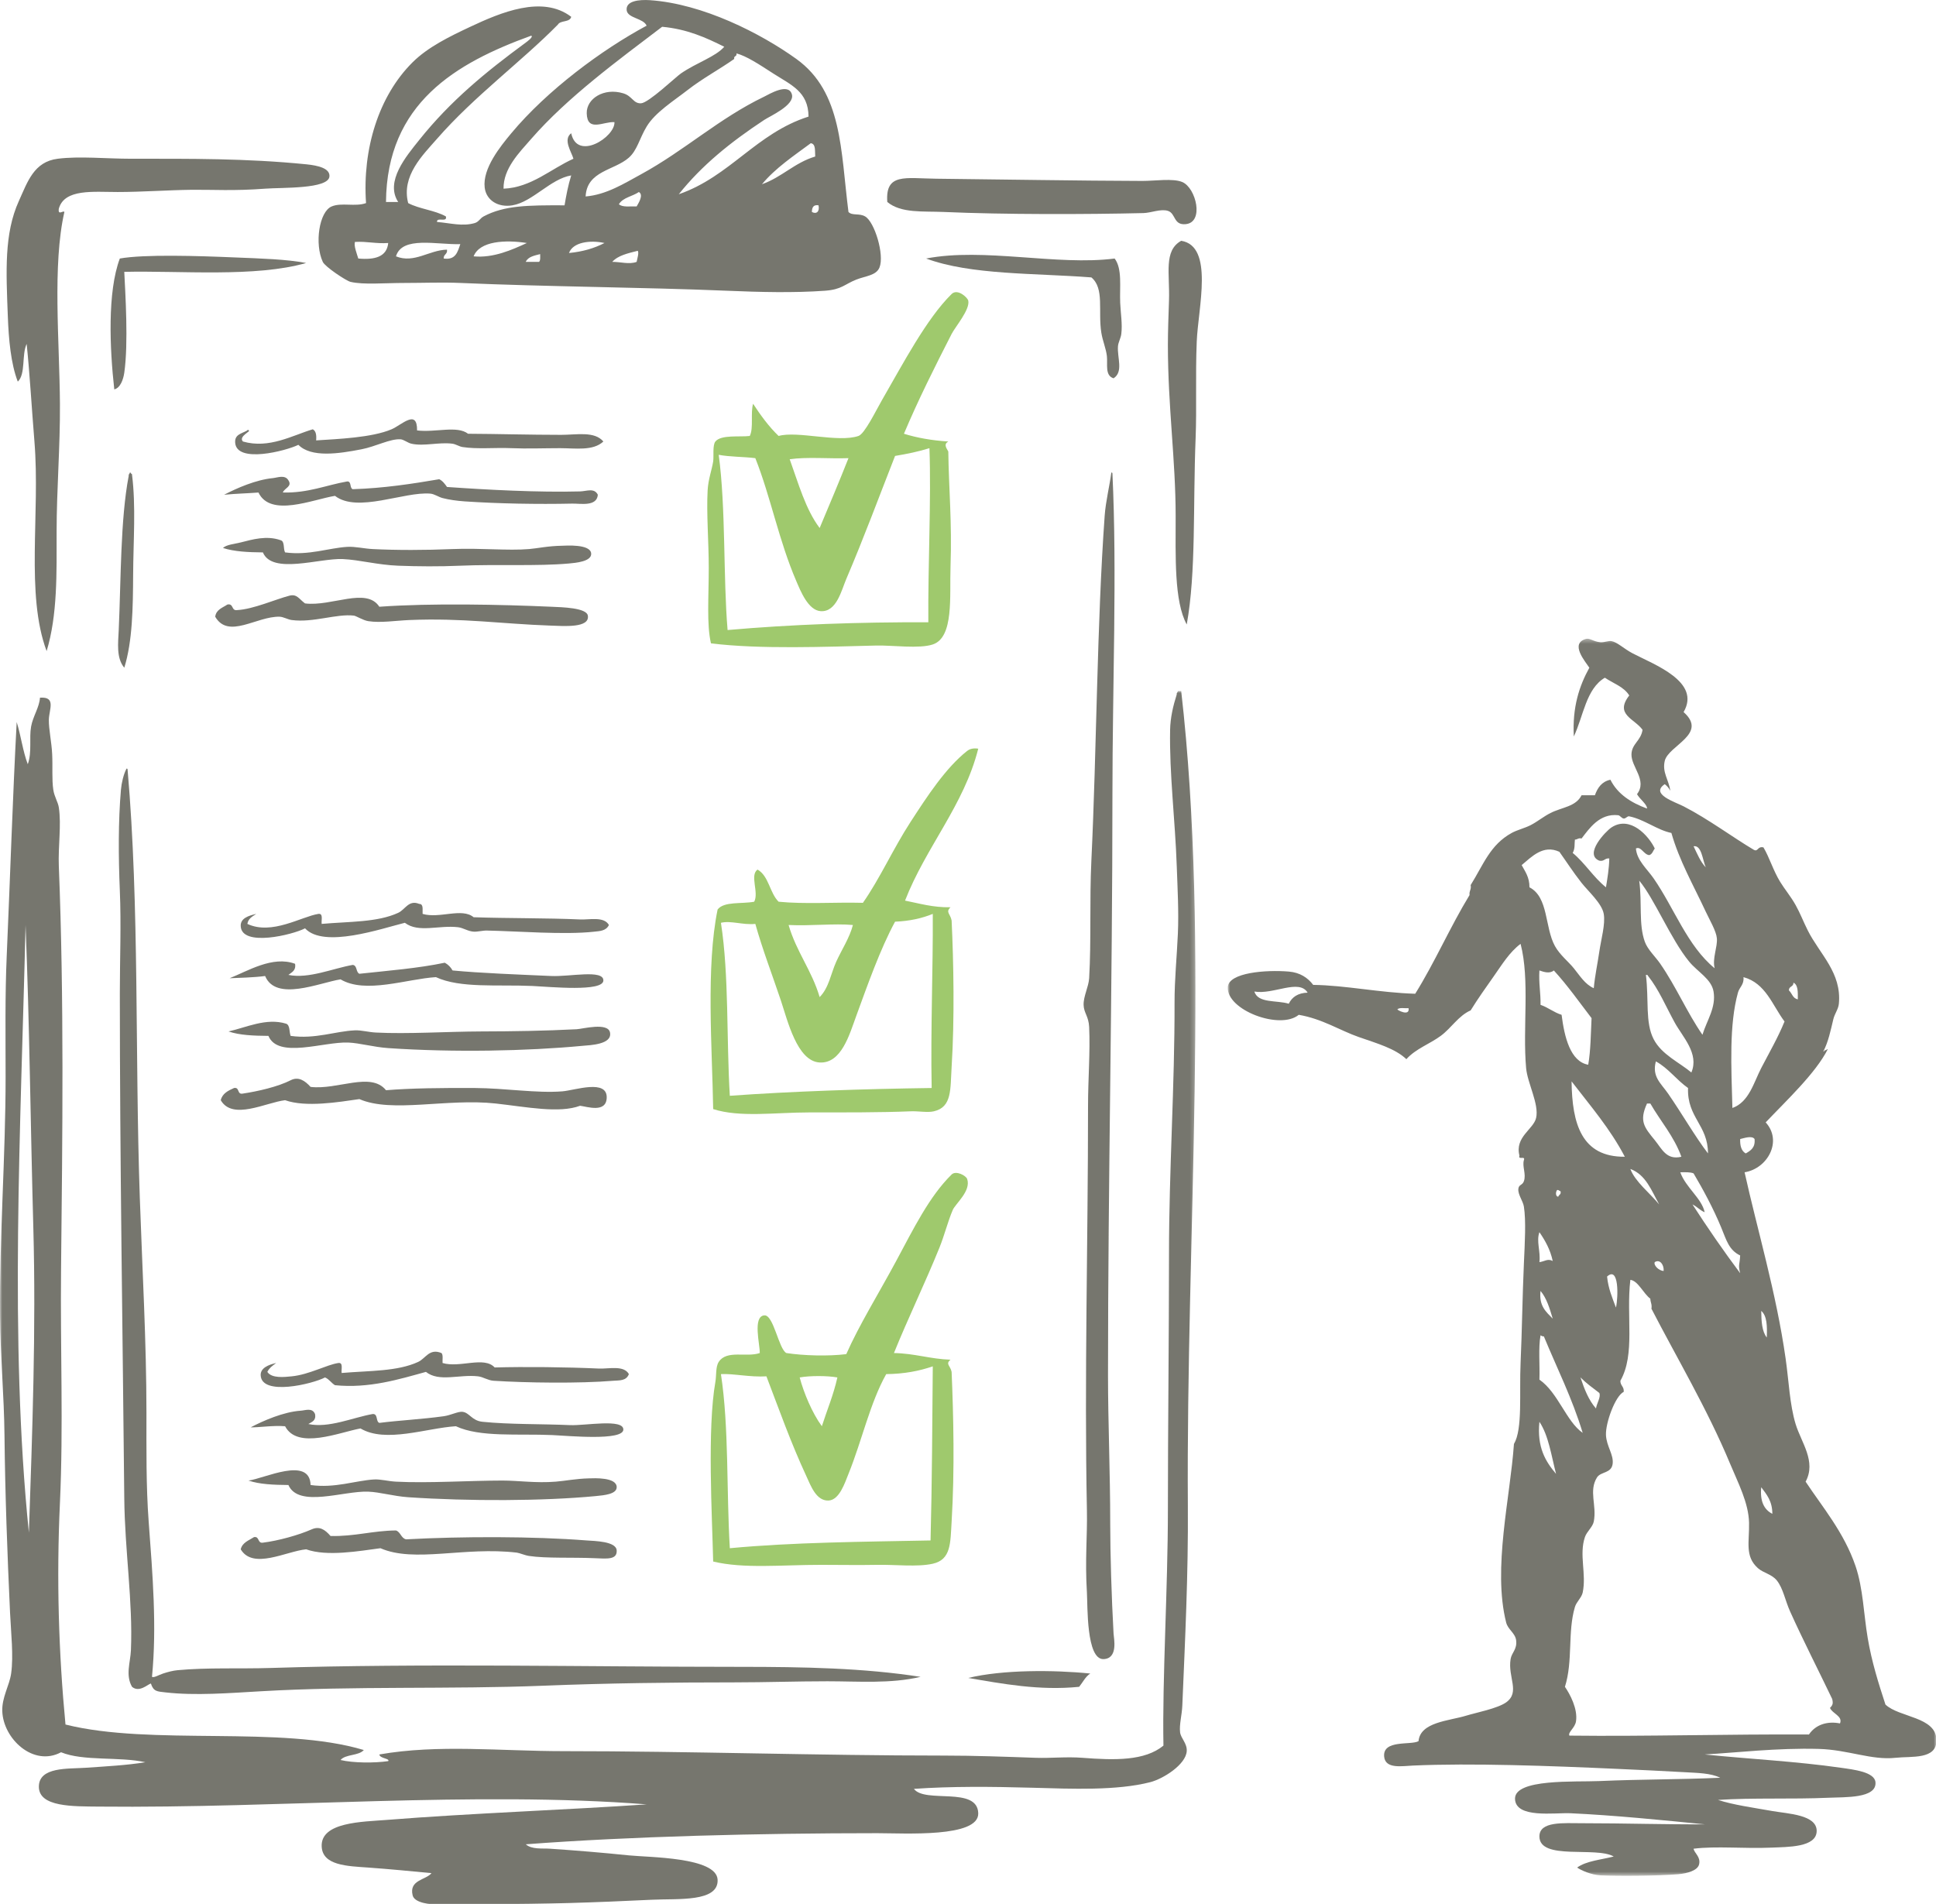 <svg height="425" viewBox="0 0 432 425" width="432" xmlns="http://www.w3.org/2000/svg" xmlns:xlink="http://www.w3.org/1999/xlink"><mask id="a" fill="#fff"><path d="m0 .023h266.757v270.976h-266.757z" fill="#fff" fill-rule="evenodd"/></mask><mask id="b" fill="#fff"><path d="m.962.352h158.144v276.087h-158.144z" fill="#fff" fill-rule="evenodd"/></mask><g fill="none" fill-rule="evenodd"><path d="m13.126 46.563c-.241 1.664 1 .301 1.239.743-2.696 11.844-1.084 28.904-.99 42.81.062 9.594-.742 19.174-.742 28.467 0 9.301.225 18.623-2.229 26.721-4.735-12.691-1.41-30.733-2.721-46.771-.623-7.636-1.037-15.034-1.734-21.778-1.134 2.326-.182 6.744-1.98 8.411-1.547-4.005-2.032-9.402-2.225-14.603-.373-9.928-.861-18.4 2.476-25.734 1.934-4.259 3.335-8.734 8.662-9.403 4.872-.618 10.81 0 16.331 0 13.222 0 25.685-.101 39.101 1.237 2.718.27 5.354.916 5.197 2.721-.247 2.834-10.607 2.434-14.354 2.721-6.903.534-11.768.203-16.333.25-5.249.06-11.207.495-16.58.495-5.392 0-11.86-.773-13.118 3.713" fill="#76766e"/><path d="m197.992 45.077c-.48-6.511 4.012-5.271 10.889-5.195 14.749.155 31.882.461 46.033.497 2.749.003 6.843-.632 8.908.248 3.072 1.302 4.933 9.023.739 9.399-2.757.254-2.173-2.411-3.957-2.968-1.597-.5-3.753.45-5.448.495-12.673.303-31.04.349-44.543-.247-4.651-.208-9.535.337-12.621-2.229" fill="#76766e"/><path d="m263.572 53.737c7.364 1.184 3.764 15.021 3.468 22.521-.309 7.646.017 14.799-.249 21.532-.608 15.213.126 29.937-1.982 41.577-2.838-5.186-2.473-15.216-2.473-24.256 0-12.382-1.732-24.399-1.732-38.11 0-3.008.134-6.601.246-9.901.209-6.06-1.239-11.148 2.722-13.363" fill="#76766e"/><path d="m248.725 57.694c1.739 2.311 1.082 6.356 1.236 9.906.108 2.378.52 4.722.248 6.927-.113.927-.672 1.86-.742 2.724-.209 2.56 1.271 5.714-.986 7.175-1.977-.634-1.285-3.125-1.487-4.95-.187-1.683-.951-3.404-1.238-5.2-.778-4.882.731-9.9-2.225-12.368-12.714-.981-26.88-.509-36.874-4.214 12.873-2.501 29.199 1.656 42.068 0" fill="#76766e"/><path d="m68.314 58.689c-11.272 3.256-28.192 1.687-40.583 1.979.234 4.869.948 15.933 0 22.519-.221 1.503-.872 3.387-2.23 3.713-1.018-9.119-1.563-21.751 1.237-29.206 5.455-.972 17.367-.596 25.739-.241 5.886.241 11.426.399 15.837 1.236" fill="#76766e"/><path d="m176.214 102.49c1.951 5.391 3.527 11.154 6.682 15.347 2.172-5.172 4.355-10.329 6.434-15.592-4.294.16-9.229-.322-13.116.245m23.51-.739c-3.579 9.115-6.941 18.235-10.888 27.466-1.073 2.507-2.154 7.393-5.693 7.179-2.822-.175-4.534-4.573-5.443-6.679-3.928-9.108-5.716-18.8-9.158-27.472-2.644-.326-5.672-.27-8.168-.744 1.608 11.943.986 27.362 1.981 39.103 14.256-1.251 29.233-1.785 44.793-1.732-.101-12.767.667-27.421.248-38.852-2.384.749-4.979 1.284-7.672 1.731m1.979-4.95c2.957.921 6.254 1.498 9.9 1.731-1.039.582-.508 1.343 0 2.227.112 8.415.843 15.704.496 25.737-.226 6.524.795 15.752-3.959 17.327-3.066 1.011-8.969.157-12.624.244-11.154.267-26.035.871-36.874-.492-.98-4.222-.492-10.333-.492-16.833 0-5.885-.534-12.134-.249-17.323.136-2.468.938-4.534 1.236-6.434.173-1.103-.175-3.632.495-4.453 1.291-1.574 5.438-.961 7.674-1.236.885-1.755.125-5.156.741-7.181 1.7 2.596 3.501 5.083 5.692 7.181 4.161-1.196 13.306 1.545 17.819 0 1.391-.478 3.893-5.662 5.197-7.919 4.692-8.127 9.991-18.26 15.59-23.761 1.314-1.288 3.553.775 3.713 1.484.432 1.962-2.886 5.813-3.713 7.427-3.789 7.415-7.437 14.672-10.642 22.274" fill="#9fc96d"/><g fill="#76766e"><path d="m28.967 105.464c.209-.045.233.096.247.245.21-.048.232.095.246.246.89 6.944.29 14.728.249 22.272-.039 7.393-.142 14.921-1.978 20.79-1.814-2.176-1.371-5.482-1.237-8.413.507-11.191.362-24.672 2.224-34.399-.07-.401.236-.426.249-.741"/><path d="m247.982 105.464c.208-.045.236.096.247.245 1.052 21.9 0 47.698 0 71.524 0 43.128-.988 86.397-.988 129.676 0 10.439.494 21.714.494 33.159 0 6.666.292 16.359.745 24.505.058 1.046 1.082 5.568-2.23 5.689-3.889.145-3.536-11.964-3.715-14.85-.451-7.334.115-12.67 0-18.313-.59-29.954.25-59.343.25-90.327 0-5.983.509-11.949.25-17.573-.115-2.431-1.2-3.153-1.237-4.95-.045-1.922 1.123-4.036 1.237-5.937.489-8.5.067-17.344.495-26.234 1.203-25.285 1.23-52.703 2.968-76.968.234-3.266 1.105-6.667 1.484-9.646"/><path d="m64.355 107.19c.949 1.4-.958 1.765-1.238 2.727 5.733.124 9.581-1.637 14.356-2.474 1.028-.045.493 1.478 1.238 1.731 6.953-.224 13.171-1.183 19.302-2.226.775.377 1.255 1.057 1.733 1.729 8.925.633 20.429 1.24 29.697.993 1.487-.043 3.165-.85 3.958.745-.219 2.706-3.885 1.936-5.691 1.976-7.781.168-16.444.01-24.006-.495-1.657-.113-3.466-.354-4.95-.743-.918-.241-1.815-.91-2.724-.988-5.808-.507-16.304 4.385-21.282.494-5.013.821-14.393 4.857-17.075-.742-2.766.213-4.69.221-7.671.498 2.83-1.473 7.093-3.349 10.889-3.713 1.043-.108 2.683-.822 3.464.488"/><path d="m62.625 120.559c.967.27.534 1.937.989 2.721 5.327.714 9.692-.983 13.859-1.237 1.813-.106 3.655.388 5.691.492 5.245.269 11.762.258 17.818 0 6.235-.261 12.323.397 17.075 0 1.889-.155 4.145-.689 7.426-.745.653-.006 6.273-.45 6.434 1.738.133 1.81-3.559 2.096-4.951 2.226-7.134.641-16.265.146-24.251.494-4.645.205-9.491.166-13.86 0-4.563-.168-8.692-1.321-12.372-1.483-5.194-.232-15.743 3.506-17.82-1.485-3.269-.028-6.422-.177-8.91-.99.82-.761 2.418-.849 3.961-1.236 2.599-.658 5.774-1.603 8.911-.495"/><path d="m48.023 137.632c.209-1.602 1.635-1.995 2.721-2.721 1.46-.3.814 1.496 2.227 1.237 3.527-.18 8.63-2.445 11.631-3.216 1.646-.421 2.104.72 3.464 1.733 5.954.738 13.696-3.705 16.581.741 11.701-.838 27.077-.495 38.363 0 2.456.107 7.878.231 8.162 1.979.459 2.816-5.344 2.333-8.413 2.226-10.736-.371-19.534-1.737-31.428-1.237-3.133.135-6.407.675-9.157.248-1.159-.18-2.699-1.178-3.217-1.237-3.878-.453-9.052 1.622-13.859.989-.879-.112-1.875-.724-2.723-.742-5.104-.118-11.416 5.06-14.352 0"/><path d="m6.444 187.86c.765-22.289 1.615-45.389.992-68.056-.627-22.78-.854-45.634-1.733-67.562-1.049 44.956-3.654 92.696.741 135.618m197.488 57.168c2.451 3.325 14.173-.636 14.353 5.446.165 5.491-16.412 4.449-22.52 4.449-26.406 0-55.152.716-78.449 2.48 1.363 1.193 3.654.867 5.444.986 5.679.381 11.54.866 17.569 1.485 4.522.463 19.577.377 19.799 5.443.22 5.024-8.797 4.181-14.598 4.457-13.173.63-23.585.989-36.63.989-4.734 0-16.05 1.246-16.828-1.982-.836-3.468 3.016-3.408 4.207-4.943-4.279-.408-9.235-.894-14.104-1.245-4.678-.331-10.205-.443-10.395-4.7-.247-5.481 9.074-5.498 14.601-5.939 18.476-1.475 40.534-2.257 57.909-3.463-38.245-3.005-82.095.918-122.253.498-5.717-.062-13.389.132-13.365-4.459.026-4.447 6.476-3.935 10.397-4.204 4.764-.329 9.247-.563 13.361-1.237-5.719-1.294-13.842-.181-18.807-2.228-6.165 3.312-12.897-2.986-13.114-9.157-.11-3.091 1.595-5.735 1.976-8.413.561-3.945-.036-9.13-.245-13.614-.601-12.87-1.1-26.412-1.239-39.601-.094-8.78-.913-17.649-.989-26.479-.155-17.777 1.238-35.761 1.238-53.448 0-9.137-.144-18.152.248-26.976.783-17.838 1.328-35.384 2.227-52.219.944 3.014 1.378 6.544 2.473 9.406.978-2.682.271-5.786.744-8.413.404-2.263 1.851-4.304 1.978-6.435 3.678-.265 2.017 2.637 1.981 4.944-.031 2.097.615 4.962.742 7.672.136 2.845-.092 5.627.249 7.923.226 1.539 1.057 2.77 1.235 3.959.596 3.913-.176 8.668 0 13.118 1.188 29.651.81 60.044.496 90.081-.185 17.579.541 35.034-.247 51.967-.797 17.108-.278 33.62 1.237 49.497 19.167 4.81 48.04.125 66.57 5.69-1.147 1.327-4.065.889-5.196 2.227 2.807.673 7.531.702 10.641.251.434-.615-1.896-.567-1.98-1.487 13.155-2.307 27.009-.739 41.082-.739 28.074 0 56.86.989 84.883.989 6.885 0 13.679.255 20.54.496 3.388.112 6.817-.276 10.393 0 7.218.555 13.891.708 18.065-2.721-.279-14.904.994-35.088.994-52.715 0-18.744.246-37.885.246-56.921 0-18.888 1.285-37.659 1.239-56.178-.013-5.144.515-10.231.74-15.341.222-5.038-.072-10.031-.248-15.096-.353-10.265-1.669-20.621-1.483-30.44.053-2.689.658-5.315 1.483-7.918-.066-.398.237-.433.248-.747h.742c6.42 55.881 1.08 121.828 1.487 181.898.104 15.257-.615 29.755-1.237 44.543-.087 2.072-.703 4.234-.498 5.94.166 1.349 1.604 2.469 1.486 4.211-.199 2.986-5.215 6.173-8.164 6.926-7.489 1.912-17.388 1.487-26.234 1.237-9.291-.258-18.095-.336-26.48.25" mask="url(#a)" transform="translate(0 154.189)"/></g><path d="m175.967 206.431c1.72 5.953 5.188 10.158 6.929 16.086 2.078-2.069 2.504-5.259 3.712-7.921 1.242-2.727 2.953-5.259 3.711-8.165-4.186-.38-9.479.244-14.352 0m32.174-2.478c-2.402.985-5.164 1.603-8.416 1.738-3.312 6.094-6.129 14.116-8.661 21.032-1.508 4.115-3.306 10.669-8.168 10.392-5.047-.279-7.169-9.414-8.659-13.855-2.041-6.072-4.058-11.267-5.695-17.075-2.788.288-5.446-.792-7.673-.246 1.82 11.704 1.212 25.843 1.984 38.605 13.62-.984 29.818-1.53 45.038-1.737-.25-13.114.32-26.738.25-38.854m10.144-36.873c-3.166 12.593-11.695 21.964-16.332 33.905 3.239.641 6.205 1.552 10.147 1.487-1.174 1.122-.018 1.454.246 2.966.436 9.187.682 21.909 0 32.669-.316 4.992.127 8.949-3.961 9.901-1.441.336-3.436-.077-5.196 0-6.7.281-14.709.247-22.519.247-7.771 0-15.546 1.179-21.532-.743-.222-13.596-1.637-31.805.99-44.545 1.442-1.858 5.404-1.201 8.167-1.734 1.096-2.086-1.053-5.898.743-7.174 2.532 1.428 2.703 5.212 4.701 7.174 5.779.579 12.622.084 18.809.248 3.735-5.305 6.741-12.06 10.641-18.067 3.705-5.703 7.807-12.023 12.621-15.834.427-.34 1.222-.697 2.475-.5" fill="#9fc96d"/><path d="m28.225 171.536c.209-.043.233.098.247.25 2.673 30.726 1.604 63.145 2.724 95.527.551 15.946 1.482 32.132 1.482 48.01 0 8.057-.092 16.368.496 24.25.886 11.907 1.838 23.454.74 34.651.49.24 1.484-.42 2.478-.744 1.047-.348 2.208-.649 3.217-.743 6.7-.625 13.831-.277 20.786-.496 34-1.068 70.343-.25 104.93-.25 13.899 0 27.416.25 40.093 2.233-6.73 1.577-13.82.986-20.789.986-6.883 0-13.792.245-20.787.245-13.917 0-28.274.172-42.565.745-20.851.834-42.276.026-63.108 1.241-6.976.398-14.587 1.02-21.282.246-1.833-.213-2.632-.172-3.22-1.984-.666.166-2.606 2.11-4.207.742-1.505-2.613-.362-5.444-.246-8.165.459-10.864-1.371-22.227-1.483-33.903-.351-36.312-.992-75.985-.992-112.601 0-7.629.321-15.46 0-23.016-.316-7.466-.365-15.489.248-22.519.128-1.498.571-3.415 1.238-4.705" fill="#76766e"/><path d="m94.3 203.954c3.761 1.114 8.781-1.442 11.384.745 7.282.256 16.422.161 23.759.495 2.099.096 5.332-.723 6.43 1.238-.624 1.328-2.042 1.351-3.216 1.485-6.663.755-17.232-.118-24.005-.246-.989-.023-2.06.304-2.968.246-1.291-.083-2.323-.854-3.465-.989-4.325-.509-8.827 1.33-11.879-.989-5.209 1.287-18.08 5.774-22.273 1.237-2.716 1.43-14.137 4.239-14.353-.494-.081-1.738 1.688-2.321 3.464-2.728-.835.571-1.791 1.015-1.981 2.232 5.456 2.564 12.056-1.627 15.839-2.232 1.147-.151.629 1.358.744 2.232 6.207-.548 12.44-.332 17.075-2.473 1.585-.734 2.329-2.964 4.704-1.985.991 0 .686 1.293.741 2.226" fill="#76766e"/><path d="m65.842 215.091c.243 1.566-.762 1.878-1.487 2.48 4.518.921 9.904-1.451 14.356-2.232 1.041.112.671 1.636 1.482 1.978 6.477-.697 13.129-1.225 19.057-2.468.744.408 1.321.982 1.732 1.727 6.171.596 14.843.916 22.028 1.237 4.126.19 11.657-1.502 11.627.995-.029 2.596-11.868 1.415-15.838 1.231-7.781-.349-16.096.55-21.531-1.974-6.521.408-15.709 3.8-21.281.495-4.748.77-14.426 5.026-16.83-.747-2.417.337-6.026.421-7.919.499 3.985-1.573 9.602-5.09 14.604-3.221" fill="#76766e"/><path d="m63.859 228.46c.893.343.652 1.821.991 2.718 5.502.773 10.018-1.059 14.354-1.235 1.451-.06 3.021.412 4.7.491 7.024.364 15.866-.222 23.511-.248 7.37-.02 14.034-.124 21.284-.493 1.275-.066 6.978-1.607 7.423.741.507 2.681-4.457 2.81-6.183 2.968-12.374 1.166-28.629 1.5-43.312.502-3.291-.229-6.358-1.132-8.908-1.238-5.477-.232-15.673 3.688-17.821-1.488-3.269-.025-6.45-.143-8.905-.992 3.828-.838 8.419-3.109 12.866-1.726" fill="#76766e"/><path d="m49.26 245.531c.364-1.526 1.66-2.133 2.97-2.723 1.305-.231.604 1.543 1.976 1.242 3.351-.5 7.807-1.523 10.644-2.968 1.719-.878 3.143.039 4.453 1.481 5.975.728 13.462-3.457 16.83.742 5.533-.458 12.492-.531 19.799-.497 6.823.039 13.814 1.202 19.551.747 2.767-.221 10.096-2.816 9.898 1.484-.156 3.379-4.332 1.942-5.938 1.733-4.689 1.743-11.891.269-18.811-.501-10.915-1.206-23.161 2.188-30.439-.986-4.701.677-11.934 1.885-16.579.246-4.286.509-11.723 4.564-14.354 0" fill="#76766e"/><path d="m178.444 307.403c.894 3.396 2.781 7.938 4.947 10.889 1.159-3.627 2.593-6.976 3.464-10.889-2.252-.408-6.158-.408-8.411 0m19.304-.744c-3.646 6.521-5.362 14.71-8.418 22.27-.823 2.042-2.033 5.836-4.455 5.944-2.766.117-3.976-3.354-4.948-5.446-3.483-7.496-6.115-14.967-8.908-22.27-3.629.225-7.418-.648-10.15-.498 1.806 11.812 1.217 26.01 1.984 38.855 14.17-1.332 29.584-1.429 44.791-1.732.331-12.622.396-26.827.497-38.856-3.001 1.038-6.393 1.693-10.393 1.733m1.729-4.702c4.623.084 8.072 1.332 12.623 1.489-1.201.978-.015 1.34.246 2.72.407 9.581.701 21.926 0 33.407-.293 4.8-.098 8.477-4.205 9.404-3.457.778-8.473.169-12.376.25-4.104.081-8.481 0-12.621 0-8.771 0-17.224.904-24.006-.743-.237-10.251-1.348-29.67.494-40.095.257-1.429.018-3.327.743-4.449 1.789-2.758 6.195-.956 9.159-1.983.065-1.828-1.632-8.129.99-8.41 2.093-.235 3.229 7.549 4.952 8.41 3.812.584 9.277.746 13.36.246 2.852-6.471 7.214-13.487 11.137-20.783 3.887-7.234 7.392-14.414 12.373-19.307.973-.951 3.204.24 3.464.991.932 2.674-2.62 5.527-3.216 6.931-1.119 2.631-1.826 5.582-2.971 8.415-3.115 7.708-7.056 15.849-10.146 23.507" fill="#9fc96d"/><g fill="#76766e"><path d="m98.508 301.956c.415.412.194 1.451.246 2.227 3.904 1.15 9.232-1.577 11.631.993 6.727-.186 15.939-.09 23.263.246 2.179.097 5.553-.799 6.68 1.236-.582 1.58-2.204 1.38-3.463 1.487-7.504.634-19.542.465-26.728 0-1.288-.085-2.325-.86-3.465-.989-4.207-.481-8.685 1.34-11.63-.991-5.986 1.649-12.705 3.734-20.295 2.97-.824-.489-1.287-1.347-2.226-1.733-2.704 1.447-14.162 4.223-14.353-.493-.066-1.606 1.741-2.357 3.466-2.726-.773.549-1.543 1.1-1.98 1.982.981 1.509 3.868 1.142 5.444.991 3.854-.374 7.851-2.604 10.395-2.973 1.146-.156.626 1.355.743 2.227 6.254-.533 12.428-.326 17.072-2.471 1.693-.787 2.486-3.091 5.2-1.983"/><path d="m70.295 315.566c.287 1.524-.729 1.749-1.485 2.232 4.571.978 9.905-1.451 14.354-2.232 1.234-.074.646 1.67 1.484 1.98 4.382-.557 9.536-.815 14.356-1.485 1.565-.214 3.234-1.108 4.206-.984 1.56.186 2.059 1.978 4.454 2.223 6.049.62 13.26.458 19.551.746 3.331.146 11.906-1.494 11.879.99-.03 2.552-12.132 1.406-15.84 1.229-7.666-.341-16.123.549-21.53-1.973-6.528.403-15.693 3.823-21.284.494-4.728.874-14.074 4.797-16.826-.494-2.764-.219-5.877.298-7.672.248 2.779-1.478 7.382-3.468 11.137-3.711 1.09-.072 2.6-.737 3.216.737"/><path d="m69.304 331.41c5.376.763 9.976-.979 14.108-1.237 1.496-.095 3.171.398 4.948.489 7.18.372 16.425-.243 23.759-.248 3.56 0 7.446.605 11.879.248 2.138-.167 4.429-.658 7.425-.736 1.161-.035 6.201-.294 6.186 1.977-.014 1.552-2.78 1.797-4.704 1.981-11.633 1.113-28.254 1.168-41.822.251-3.312-.232-6.288-1.14-8.908-1.243-5.515-.223-15.531 3.68-17.82-1.482-3.27-.028-6.453-.147-8.907-.996 3.418-.399 13.683-5.529 13.856.996"/><path d="m84.896 345.514c-4.756.625-11.901 1.916-16.582.245-4.439.43-11.86 4.601-14.6 0 .366-1.532 1.815-1.977 2.969-2.724 1.279-.209.723 1.428 1.98 1.242 3.396-.421 7.975-1.68 10.891-2.974 1.704-.751 2.921 0 4.205 1.487 5.4.121 9.37-1.189 14.6-1.239 1.043.364 1.119 1.69 2.23 1.983 12.632-.68 28.373-.689 40.337.248 1.73.132 6.568.169 6.682 2.228.118 2.107-2.141 1.854-4.951 1.731-5.027-.222-10.801.078-14.6-.499-.979-.143-2.111-.665-2.722-.739-11.729-1.394-22.84 2.338-30.439-.989"/><path d="m243.282 373.48c-1.102.715-1.664 1.967-2.479 2.965-8.855.898-17.247-.695-24.745-1.978 7.68-1.861 19.046-1.809 27.224-.987"/><path d="m55.197 96.058c.049-.281.25-.141.25 0 .831.079-2.336 1.304-1.241 2.474 5.856 1.692 11.112-1.4 15.592-2.726.706.37.852 1.297.745 2.478 4.805-.314 12.439-.604 16.827-2.478 2.281-.971 5.755-4.622 5.695.252 4.07.511 8.931-1.152 11.382.743 6.261.027 13.791.244 20.79.244 3.431 0 7.412-.869 9.4 1.487-2.308 2.158-6.25 1.487-9.651 1.487-3.497 0-7.392.152-10.89 0-3.665-.161-7.585.261-10.887-.253-.72-.11-1.502-.642-2.227-.739-3.025-.406-6.366.624-9.159 0-.897-.205-1.706-.942-2.473-.99-2.282-.14-5.54 1.619-8.662 2.227-5.118.997-11.234 1.917-14.107-.991-2.764 1.355-13.803 4.226-14.104-.494-.116-1.816 1.326-1.962 2.72-2.721"/><path d="m122.48 195.653c.011-2.824-1.276-4.335-2.478-5.939-.305 3.115.62 4.993 2.478 5.939m-48.259-8.913c-1.052-4.06-1.664-8.562-3.714-11.629-.582 5.698 1.369 8.864 3.714 11.629m8.91-14.601c.158-1.151 1.14-2.549.743-3.463-1.451-1.106-2.935-2.18-4.207-3.462.862 2.597 1.834 5.092 3.464 6.925m-12.624-6.435c4.153 2.87 5.996 9.347 9.657 11.884-2.339-7.725-5.723-14.406-8.664-21.532-.343.01-.544-.116-.743-.248-.517 2.866-.129 6.638-.25 9.896m50.733-9.4c.103-2.498.065-4.844-1.238-5.941.023 2.376.178 4.606 1.238 5.941m-47.761-4.206c-.687-2.288-1.36-4.579-2.722-6.189-.397 3.367 1.26 4.678 2.722 6.189m61.869 86.865c.618-.62.726-1.006.492-1.986-2.983-6.234-6.548-13.211-9.402-19.55-1.082-2.397-1.561-5.191-2.967-6.923-1.132-1.395-3.024-1.664-4.207-2.727-2.974-2.665-1.885-5.834-1.979-10.144-.102-4.422-2.44-8.868-4.208-13.113-5.102-12.262-11.967-23.775-17.574-34.648.17-.996-.233-1.413-.245-2.231-1.568-1.175-2.737-4.002-4.458-4.207-.97 8.135 1.142 16.591-2.226 22.523-.032 1.101.865 1.282.742 2.473-1.884.895-4.087 6.96-3.958 9.646.117 2.514 1.766 4.381 1.487 6.444-.29 2.114-2.578 1.679-3.466 2.968-1.933 3.064-.022 6.246-.742 9.895-.244 1.213-1.562 2.219-1.979 3.463-1.341 3.973.383 8.202-.494 12.377-.243 1.132-1.395 2.071-1.735 3.217-1.665 5.577-.399 12.055-2.229 17.816 1.135 1.649 2.884 4.902 2.476 7.674-.221 1.526-1.858 2.446-1.486 3.217 17.259.205 35.117-.349 53.458-.247 1.441-2.147 4.017-3.054 6.927-2.475.682-1.646-1.732-2.185-2.227-3.462m-49.742-96.27c.264 2.703 1.175 4.762 1.978 6.926.529-2.333.703-9.363-1.978-6.926m10.639-3.217c-.324.662.875 1.926 1.981 1.973.108-1.339-.808-2.702-1.981-1.973m-25.738 0c1.077-.105 1.868-.878 2.972-.246-.557-2.581-1.698-4.576-2.972-6.437-.739 2.026.293 4.295 0 6.683m4.209-14.602c.106-.475.708-.444.494-1.238-.318-.009-.339-.319-.742-.25-.34.322-.43 1.48.248 1.488m32.668 3.469c-1.067-.424-1.709-1.265-2.722-1.737 3.394 5.265 6.939 10.387 10.641 15.344-.495-1.888-.104-1.843 0-3.959-2.524-1.201-3.078-3.456-4.208-6.187-1.796-4.352-4.075-8.551-6.187-12.127-.744-.329-1.891-.254-2.968-.248 1.218 3.404 4.769 5.785 5.444 8.914m-10.149-1.737c-1.713-3.067-2.949-6.621-6.435-7.922 1.018 2.79 4.346 5.384 6.435 7.922m18.068-14.6c-.053 1.537.287 2.681 1.24 3.214 1.105-.626 2.166-1.291 1.974-3.214-.586-.818-2.229-.222-3.214 0m-19.058.246c1.611 1.97 2.6 4.513 5.942 3.708-1.667-4.598-4.642-7.896-6.929-11.878h-.741c-1.794 3.929-.619 5.3 1.728 8.17m-6.682 3.708c-3.28-6.278-7.725-11.407-11.879-16.82.112 9.462 2.227 16.908 11.879 16.82m9.653-14.1c3.174 4.588 5.971 9.514 8.905 13.36.005-6.355-4.688-8.007-4.45-14.601-2.578-1.794-4.354-4.392-7.176-5.937-.922 3.418 1.113 4.854 2.721 7.178m-60.384-18.81c-.259.079 2.805 1.74 2.476-.245-.842.065-2.011-.197-2.476.245m-31.925-3.959c.784 2.679 5.035 1.895 7.671 2.722.731-1.501 2.049-2.406 4.209-2.476-1.926-3.148-7.658.503-11.88-.246m119.283-.246c.686.629.844 1.799 1.979 1.981 0-1.568.095-3.233-.987-3.719.068.979-1.056.759-.992 1.738m-11.384.492c-1.99 7.232-1.485 16.446-1.237 25.74 3.716-1.311 4.772-5.707 6.433-8.911 1.791-3.447 3.788-6.893 5.199-10.393-2.724-3.628-4.172-8.531-9.158-9.897.157 1.709-.88 2.176-1.237 3.461m-18.805 10.391c1.787 3.446 5.694 5.145 8.413 7.427 1.791-4.217-1.957-7.932-3.714-11.136-1.995-3.633-3.58-7.441-5.943-10.395-.049-.192-.201-.287-.488-.242.697 5.517-.2 10.637 1.732 14.346m-25.244-7.668c1.721.596 2.948 1.676 4.701 2.227.618 4.913 1.931 10.439 5.942 11.141.546-3.164.573-6.855.742-10.4-2.755-3.597-5.378-7.331-8.416-10.641-.898.769-2.204.362-3.219 0-.184 2.828.302 4.981.25 7.673m23.261-14.105c.627 1.768 2.319 3.288 3.466 4.947 3.593 5.212 5.942 10.834 9.403 15.839.975-3.218 3.08-6.063 2.477-9.65-.472-2.805-3.548-4.367-5.447-6.684-4.091-4.989-7.726-13.983-11.135-18.063.675 5.178-.157 9.675 1.236 13.611m-10.144 2.223c.393-2.752 1.388-6.116.989-8.413-.404-2.339-3.446-5.021-4.952-6.926-1.926-2.452-3.402-4.77-4.949-6.932-3.626-1.675-6.195 1.125-8.415 2.968.779 1.45 1.756 2.704 1.738 4.954 4.28 2.198 3.388 8.949 5.688 13.118 1.103 1.99 3 3.455 4.208 4.95 1.353 1.67 2.505 3.593 4.456 4.45.261-2.841.855-5.518 1.237-8.169m23.752-18.808c-.713-1.588-.911-5.015-2.718-4.7.804 1.673 1.51 3.444 2.718 4.7m-17.073-11.376c-.456-.099-.754.54-1.237.487-.461-.04-.82-.692-1.236-.739-4.179-.447-6.447 2.976-8.169 5.197-.753-.181-.898.25-1.482.247-.137.897.081 2.007-.498 2.969 2.755 2.273 4.627 5.442 7.427 7.674.332-2.064.688-4.099.742-6.437-1.028-.122-1.091.724-2.226.497-3.514-1.411 1.451-6.595 2.72-7.424 4.166-2.729 8.319 1.89 9.651 4.7-.391.518-.536 1.282-1.238 1.484-1.25-.132-1.818-2.046-2.967-1.484.206 2.651 2.494 4.565 3.961 6.685 4.604 6.657 7.525 15.072 13.607 20.047-.553-2.215.661-4.7.498-6.684-.13-1.582-1.619-4.106-2.48-5.939-2.766-5.941-5.908-11.379-7.668-17.573-3.12-.623-6.068-3.032-9.405-3.707m30.443 68.299c3.811 4.172.429 10.314-4.706 11.136 2.775 12.558 7.072 26.906 9.158 41.578.715 4.988.899 10.222 2.226 14.602 1.256 4.133 4.672 8.354 2.233 12.863 3.761 5.684 8.566 11.309 11.131 18.812 1.703 4.976 1.827 10.777 2.726 16.09.901 5.334 2.395 10.057 3.958 14.842 3.095 2.927 11.305 2.687 11.384 7.92.065 4.426-5.523 3.566-9.158 3.964-5.335.579-10.598-1.804-17.072-1.983-9.357-.26-18.577.855-25.492 1.237 9.721 1.003 20.349 1.521 30.438 2.972 2.827.405 7.463.928 7.672 3.215.333 3.671-6.919 3.305-10.393 3.47-8.332.372-16.832-.036-24.748.489 3.384 1.101 7.813 1.714 12.127 2.478 3.477.611 9.926.809 9.896 4.452-.024 3.695-6.484 3.549-10.144 3.716-5.97.265-12.315-.393-17.324.243.166.994 1.614 1.787 1.237 3.463-.312 1.402-2.64 2.057-4.7 2.231-4.442.372-13.287.446-17.324.248-2.09-.108-4.373-1.147-5.195-1.738 2.047-1.494 5.353-1.737 8.163-2.468-3.968-2.293-16.539.933-16.582-4.457-.021-3.463 5.353-2.968 9.657-2.968 9.355 0 18.097.289 27.22.246-8.966-.898-20.379-2.04-29.944-2.472-3.512-.164-12.276 1.23-12.378-3.222-.095-4.531 13.452-3.723 18.812-3.961 9.646-.424 17.745-.322 26.973-.739-2.09-1.051-5.087-1.075-7.915-1.237-4.573-.269-10.181-.521-15.1-.746-15.118-.682-32.48-1.322-45.538-.738-2.428.106-6.168.812-6.431-1.984-.371-3.868 5.981-2.503 7.669-3.463.386-4.29 6.851-4.521 10.644-5.693 2.1-.648 6.991-1.595 8.908-2.965 3.19-2.296.326-5.594.992-9.653.239-1.489 1.499-2.154 1.234-4.209-.208-1.61-1.826-2.376-2.226-3.961-3.042-12.045.927-27.984 1.738-39.842 1.971-3.319 1.175-11.318 1.481-18.067.325-7.174.412-14.963.741-22.275.211-4.655.49-9.462 0-12.615-.202-1.294-1.357-2.674-1.239-3.964.101-1.034.905-.759 1.239-1.727.554-1.614-.424-3.235 0-4.705.386-1.046-1.374.057-.992-.989-1.079-4.175 3.132-5.871 3.716-8.416.703-3.087-1.928-7.739-2.231-11.137-.801-8.987.871-19.638-1.234-27.714-2.476 1.847-4.152 4.636-5.94 7.172-1.759 2.501-3.586 5.062-5.199 7.673-2.731 1.201-4.347 3.986-6.68 5.692-2.519 1.848-5.55 2.853-7.668 5.197-2.497-2.377-6.504-3.502-10.649-4.949-4.187-1.464-8.081-4.045-13.363-4.95-4.169 3.451-16.146-1.049-15.836-6.185.197-3.252 8.511-3.89 13.61-3.465 2.449.199 4.217 1.335 5.448 2.971 7.184.089 14.887 1.754 22.767 1.979 4.37-7.01 7.81-14.955 12.123-22.026-.13-.954.444-1.21.248-2.228 2.888-4.632 4.336-8.978 9.157-11.632 1.263-.691 2.878-1.056 4.206-1.731 1.498-.764 2.894-1.934 4.452-2.72 2.557-1.3 5.647-1.392 6.932-3.962h2.974c.607-1.7 1.556-3.061 3.463-3.463 1.624 3.242 4.615 5.12 8.169 6.435.072-.911-1.659-2.134-2.232-3.216 2.369-3.103-1.327-6.057-1.238-8.916.079-2.345 2.088-2.966 2.473-5.44-1.753-2.491-6.307-3.387-2.967-7.671-1.197-1.944-3.57-2.695-5.442-3.961-4.203 2.474-4.778 8.583-6.93 13.117-.346-6.62 1.239-11.303 3.467-15.345-.914-1.4-4.419-5.411-.745-6.435.857-.239 1.633.622 3.218.746.899.064 1.822-.372 2.473-.25 1.328.244 2.749 1.7 4.7 2.723 4.841 2.53 15.332 6.325 11.385 13.116 5.524 4.897-3.384 7.429-4.205 10.89-.612 2.586.921 4.239 1.237 6.679-.297-.608-.725-1.092-1.237-1.485-3.3 2.24 2.226 3.933 4.205 4.95 5.499 2.82 11.256 7.104 15.592 9.653 1.065.649.83-.815 2.227-.491 1.346 2.259 2.15 5.104 3.716 7.668.978 1.608 2.365 3.244 3.46 5.195 1.006 1.784 1.732 3.723 2.727 5.695 2.659 5.278 7.584 9.4 6.926 16.331-.112 1.217-.933 2.201-1.237 3.463-.595 2.468-1.098 5.004-2.226 7.176.208.049.23-.095.247-.244.396.066.428-.231.742-.248-2.721 5.367-9.118 11.34-13.857 16.333" mask="url(#b)" transform="translate(273 142.189)"/><path d="m117.315 58.442h2.971c.34-.32.243-1.077.246-1.735-1.314.335-2.706.594-3.217 1.735m19.304 0c1.793-.022 3.813.626 5.442 0 .144-.753.558-2.043.247-2.474-2.161.554-4.414 1.027-5.689 2.474m-48.26-1.236c4.053 1.658 7.435-1.423 11.386-1.491.153 1.062-.807 1.013-.741 1.979 2.696.391 3.116-1.498 3.71-3.212-5.186.179-12.992-1.887-14.355 2.724m38.607-.743c3.091-.292 5.691-1.077 7.919-2.232-3.208-.706-7.041-.191-7.919 2.232m-21.282.743c4.399.429 8.592-1.465 11.879-2.975-4.729-.742-10.527-.483-11.879 2.975m-25.737.488c3.711.338 6.379-.382 6.68-3.463-2.743.191-4.719-.393-7.423-.244-.291.879.435 2.633.743 3.707m101.217-10.389c.995.554 1.781-.059 1.483-1.487-1.179-.189-1.461.517-1.483 1.487m-43.062-1.731c.757.728 2.524.444 3.959.494.391-.711 1.63-2.558.496-3.218-1.411.981-3.562 1.22-4.455 2.724m42.816-13.614c-3.836 2.848-7.858 5.512-10.893 9.155 4.448-1.571 7.248-4.795 11.883-6.187-.088-1.228.172-2.814-.99-2.968m-8.415-15.587c-3.192-2.063-5.917-3.862-8.168-4.458.187.762-.679.475-.494 1.236-3.314 2.337-7.107 4.363-10.393 6.93-3.073 2.398-7.262 5.006-9.158 8.168-1.618 2.696-2.095 5.276-3.962 6.93-3.254 2.884-9.365 2.915-9.649 8.663 4.615-.385 8.571-2.878 12.373-4.953 9.713-5.296 17.37-12.464 27.471-17.322 1.05-.505 5.442-3.215 6.186-.494.659 2.401-4.895 4.835-6.186 5.692-7.536 4.978-13.918 10.128-19.055 16.582 11.451-3.977 17.255-13.594 28.951-17.33-.046-5.59-3.898-7.058-7.916-9.644m-86.37 28.703h2.722c-2.995-4.596 1.808-10.229 4.704-13.855 6.966-8.731 14.956-15.244 23.51-21.532.645-.475 1.987-1.445 1.484-1.737-16.894 6.127-32.238 15.117-32.42 37.124m61.621-39.104c-9.834 7.48-21.103 15.714-29.201 25.001-2.722 3.12-6.246 6.623-6.19 11.132 6.19-.25 10.572-4.442 15.594-6.679-.392-1.479-2.401-4.27-.495-5.695 1.318 6.291 9.814.837 9.65-2.474-2.403-.202-6.077 2.339-6.187-1.979-.081-3.249 3.816-5.779 8.169-4.452 2.007.607 2.229 2.319 3.958 2.223 1.683-.087 7.794-5.917 8.909-6.676 3.552-2.431 7.704-3.702 9.653-5.942-4.068-2.035-8.273-3.942-13.86-4.459m41.576 41.333c.85.883 2.376.22 3.712.989 2.129 1.22 4.342 8.588 3.215 11.385-.732 1.821-3.085 1.886-5.194 2.721-2.607 1.031-3.234 2.204-6.93 2.476-7.02.509-14.56.313-22.027 0-18.384-.772-40.19-.891-59.392-1.734-3.994-.174-8.371 0-12.375 0-4.575 0-9.269.441-12.124-.244-.99-.24-5.68-3.363-6.186-4.456-1.872-4.042-.814-11.205 1.977-12.374 2.211-.931 5.272.124 7.673-.748-.837-12.05 2.812-23.904 10.393-31.426 3.438-3.41 8.217-5.734 12.868-7.922 6.739-3.165 16.089-7.142 22.522-2.226-.28 1.29-2.404.734-2.97 1.735-8.072 8.211-18.684 15.988-26.975 25.492-3.136 3.593-8.013 8.259-6.434 14.347 2.476 1.321 5.993 1.6 8.413 2.974.389 1.46-2.101.043-1.979 1.237 2.992.245 5.63 1.046 8.415.247.902-.258 1.193-1.067 1.98-1.484 4.638-2.465 9.906-2.507 18.065-2.476.33-1.987.781-4.433 1.485-6.676-4.612.765-8.621 5.917-13.117 6.676-3.199.543-5.85-1.127-6.189-3.96-.503-4.268 3.472-9.159 5.94-12.127 7.99-9.585 20.238-18.665 30.194-24.003-.718-1.698-4.267-1.639-4.454-3.466-.215-2.091 2.801-2.384 5.196-2.226 11.814.798 24.767 7.432 32.668 13.115 10.302 7.416 9.87 20.4 11.63 34.154"/></g></g></svg>